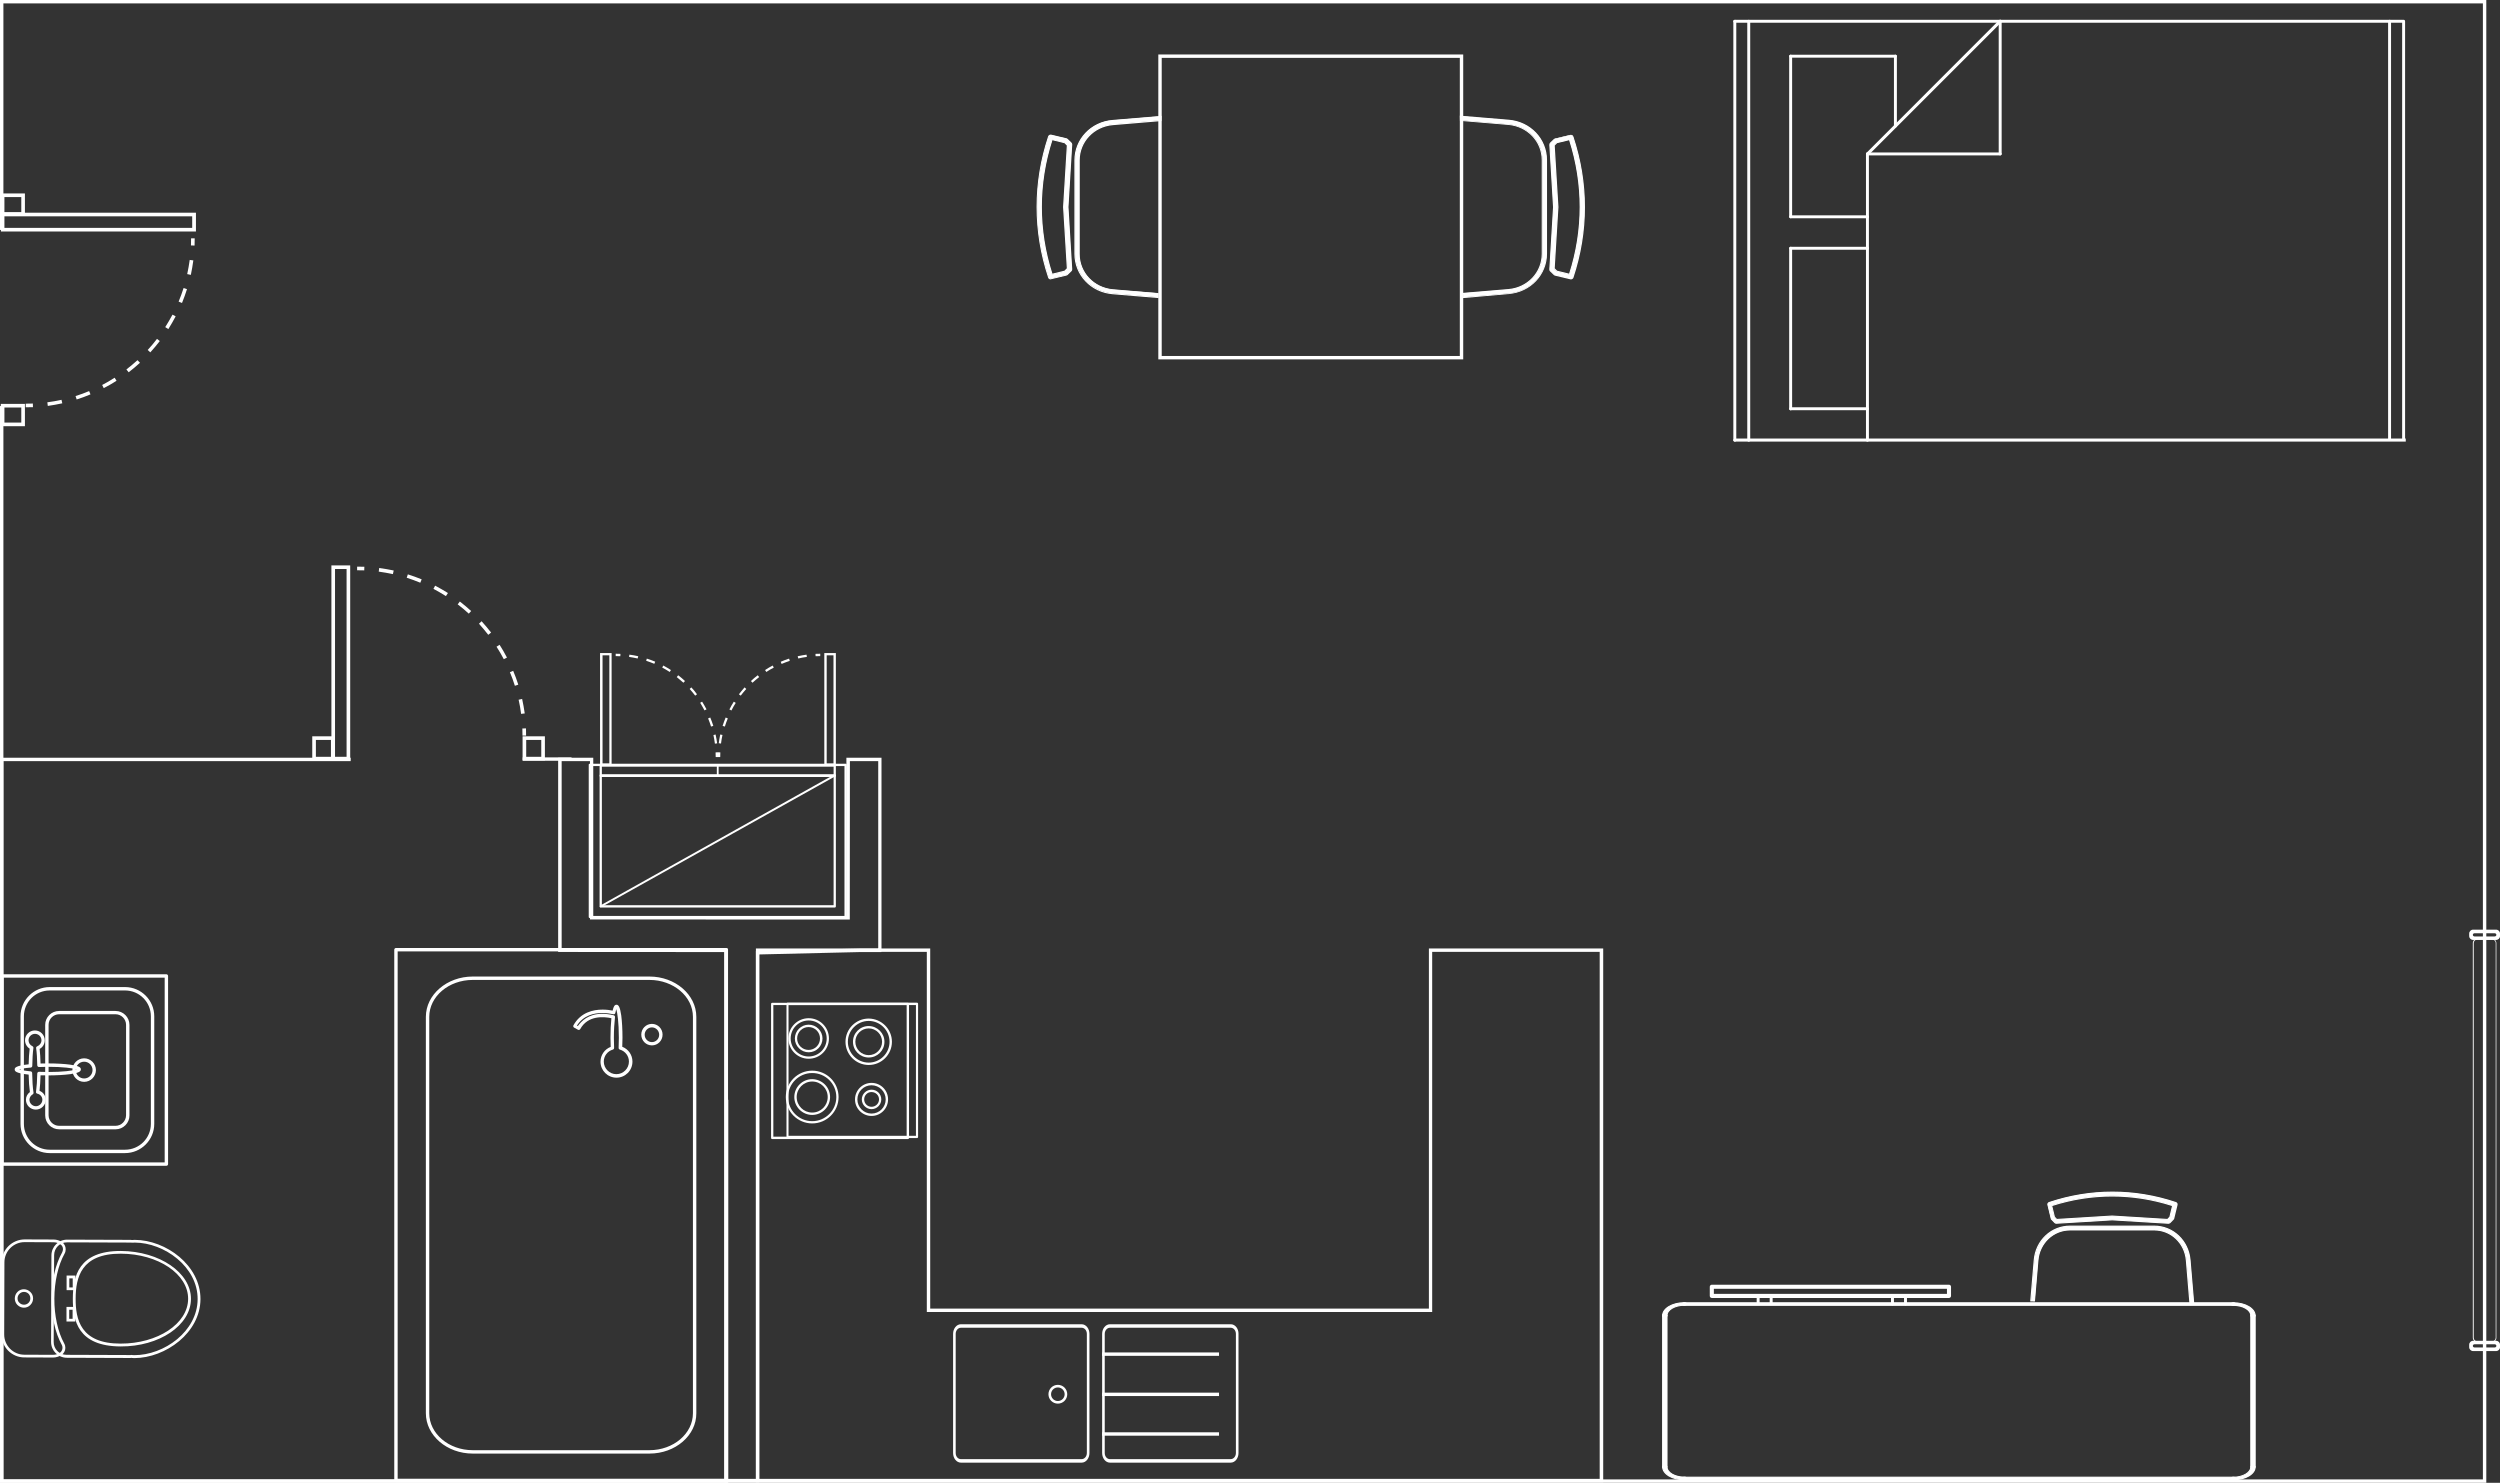 <?xml version="1.0" encoding="UTF-8"?> <svg xmlns="http://www.w3.org/2000/svg" xmlns:xlink="http://www.w3.org/1999/xlink" version="1.1" id="Layer_1" x="0px" y="0px" width="2207.3px" height="1309.2px" viewBox="0 0 2207.3 1309.2" style="enable-background:new 0 0 2207.3 1309.2;" xml:space="preserve"><rect x="0" y="0" width="2207.3" height="1309.2" fill="#333333" stroke="none"/> <style type="text/css"> .st0{fill:#FFFFFF;} .st1{fill:none;} </style> <g> <polygon class="st0" points="2195.2,1309.2 0,1309.2 0,358.5 3,358.5 3,1306.2 2192.2,1306.2 2192.2,3 3,3 3,203 0,203 0,0 2195.2,0 "></polygon> <rect x="461.5" y="668.7" class="st0" width="43.1" height="3"></rect> <polygon class="st0" points="643,1309.2 0,1309.2 0,669 309.6,669 309.6,672 3,672 3,1306.2 640,1306.2 640,971 643,971 "></polygon> <g> <g> <path class="st0" d="M641.3,1308.6H349.6c-0.8,0-1.5-0.7-1.5-1.5V838.5c0-0.8,0.7-1.5,1.5-1.5h291.7c0.8,0,1.5,0.7,1.5,1.5v468.6 C642.8,1307.9,642.1,1308.6,641.3,1308.6z M351.1,1305.6h288.7V840H351.1V1305.6z"></path> <path class="st0" d="M573.4,1283.4h-156c-22.8,0-41.4-16-41.4-35.6v-350c0-19.6,18.6-35.6,41.4-35.6h156 c22.8,0,41.4,16,41.4,35.6v350C614.9,1267.4,596.3,1283.4,573.4,1283.4z M417.4,865.2c-21.2,0-38.4,14.6-38.4,32.6v350 c0,18,17.2,32.6,38.4,32.6h156c21.2,0,38.4-14.6,38.4-32.6v-350c0-18-17.2-32.6-38.4-32.6H417.4z"></path> </g> <path class="st0" d="M575.6,923c-5.2,0-9.4-4.2-9.4-9.5s4.2-9.5,9.4-9.5c5.2,0,9.4,4.2,9.4,9.5S580.8,923,575.6,923z M575.6,907.1 c-3.5,0-6.4,2.9-6.4,6.5s2.9,6.5,6.4,6.5c3.5,0,6.4-2.9,6.4-6.5S579.1,907.1,575.6,907.1z"></path> <path class="st0" d="M544.3,951.5c-7.8,0-14.1-6.3-14.1-14.1c0-5.9,3.6-11,9-13.1c-0.1-2.8-0.2-5.4-0.2-7.9 c0-6.3,0.3-12.4,0.8-17.4c-6.9-1.5-20.8-2.6-27.5,9.6c-0.2,0.3-0.5,0.6-0.9,0.7c-0.4,0.1-0.8,0.1-1.1-0.1l-3.4-1.9 c-0.7-0.4-1-1.3-0.6-2c6.3-11.5,17.5-13.9,25.7-13.9c3.5,0,6.6,0.4,8.9,0.9c0.8-3.7,1.8-5.2,3.4-5.2c1.7,0,3.1,1.6,4.2,9.4 c0.7,5.3,1.1,12.4,1.1,19.8c0,2.5-0.1,5.1-0.2,7.9c5.4,2.1,9,7.2,9,13.1C558.4,945.2,552.1,951.5,544.3,951.5z M531.7,895.1 c3,0,6.4,0.4,10.2,1.3c0.7,0.2,1.2,0.9,1.1,1.6c-0.6,5.1-1,11.6-1,18.3c0,2.8,0.1,5.7,0.2,8.9c0,0.7-0.4,1.3-1.1,1.5 c-4.8,1.4-8,5.7-8,10.6c0,6.1,5,11.1,11.1,11.1c6.1,0,11.1-5,11.1-11.1c0-4.9-3.2-9.2-8-10.6c-0.7-0.2-1.1-0.8-1.1-1.5 c0.1-3.2,0.2-6.1,0.2-8.9c0-13.9-1.3-22.3-2.3-25.3c-0.2,0.7-0.5,1.7-0.8,3.3c-0.1,0.4-0.3,0.8-0.6,1c-0.3,0.2-0.8,0.3-1.2,0.2 c-2.3-0.5-5.8-1.1-9.8-1.1c-7.1,0-16.5,2-22.3,11.1l0.8,0.4C513.2,901.7,519.4,895.1,531.7,895.1z"></path> </g> <g> <g> <g> <g> <path class="st1" d="M119,1095.8c28.1,0.1,56.9,23,56.8,51.1c-0.1,28.1-29.1,50.8-57.2,50.7c-0.9,0-1.7-0.1-2.6-0.1 c-0.4,0-0.7,0.1-1.1,0.1l-56.1-0.2c-6.9,0-12.6-5.7-12.5-12.6l0.3-76.6c0-7,5.7-12.6,12.6-12.5l56.1,0.2c0.4,0,0.7,0.1,1.1,0.1 C117.3,1095.9,118.2,1095.8,119,1095.8z"></path> <path class="st0" d="M177,1147c0.1-29.8-30.5-52.2-58-52.3c-0.6,0-1.1,0-1.7,0.1l-0.9,0l-0.2,0c-0.3,0-0.5-0.1-0.8-0.1 l-56.1-0.2c-7.6,0-13.8,6.1-13.9,13.8l-0.3,76.6c0,7.6,6.1,13.8,13.8,13.9l56.1,0.2c0.3,0,0.5,0,0.8-0.1l0.3,0l0.8,0.1 c0.6,0,1.1,0.1,1.7,0.1C146.1,1199,176.9,1176.8,177,1147z M47.8,1108.2c0-6.3,5.1-11.4,11.4-11.3l56.1,0.2c0.2,0,0.3,0,0.5,0 l0.5,0.1l1.1,0c0.5,0,1-0.1,1.5-0.1c26.3,0.1,55.7,21.5,55.6,49.9c-0.1,28.4-29.6,49.6-56,49.5c-0.5,0-1,0-1.6-0.1l-1-0.1 l-0.6,0.1c-0.2,0-0.3,0-0.5,0l-56.1-0.2c-6.3,0-11.4-5.1-11.3-11.4L47.8,1108.2z"></path> </g> </g> <g> <g> <g> <path class="st1" d="M167.4,1146.9c0.1-22.6-27.1-41-60.7-41.2c-36.3-0.1-41.1,21.7-41.2,40.8c-0.1,19,4.5,40.9,40.9,41.1 C139.9,1187.7,167.3,1169.5,167.4,1146.9z"></path> <path class="st0" d="M168.6,1146.9c0.1-23.2-27.7-42.2-61.9-42.4c-37.4-0.1-42.3,22.4-42.4,42c-0.1,19.6,4.6,42.1,42.1,42.3 C140.6,1189,168.5,1170.2,168.6,1146.9z M66.8,1146.5c0.1-18.5,4.7-39.7,39.9-39.6c32.9,0.1,59.5,18,59.4,39.9 c-0.1,21.9-26.9,39.6-59.7,39.5C71.1,1186.3,66.7,1165,66.8,1146.5z"></path> </g> </g> </g> <g> <g> <path class="st1" d="M54.1,1097.7c2.8,1.9,3.5,5.7,1.8,8.6c-5.6,10-9.1,24.3-9.2,40.2c-0.1,15.9,3.4,30.2,8.9,40.2 c1.6,3,0.9,6.7-1.9,8.6c-2,1.3-4.4,2.1-6.9,2.1l-25.3-0.1c-10.5,0-19.1-8.6-19-19.2l0.2-63.6c0-10.5,8.6-19.1,19.2-19l25.3,0.1 C49.8,1095.6,52.1,1096.4,54.1,1097.7z"></path> <path class="st0" d="M57.7,1190.1c0-1.4-0.3-2.7-1-3.9c-5.6-10.2-8.8-24.6-8.7-39.7c0.1-15,3.3-29.4,9-39.6 c0.7-1.2,1-2.6,1-3.9l0,0c0-2.5-1.2-4.9-3.2-6.3c-2.2-1.5-4.9-2.3-7.6-2.3l-25.3-0.1c-11.2,0-20.4,9-20.4,20.2l-0.2,63.6 c0,11.2,9,20.4,20.2,20.4l25.3,0.1c2.7,0,5.3-0.8,7.6-2.3C56.4,1194.9,57.7,1192.6,57.7,1190.1z M45.5,1146.5 c-0.1,15.4,3.2,30.3,9,40.8c1.3,2.4,0.6,5.5-1.5,7c-1.8,1.2-4,1.9-6.2,1.9l-25.3-0.1c-9.9,0-17.9-8.1-17.8-18l0.2-63.6 c0-9.9,8.1-17.9,18-17.8l25.3,0.1c2.2,0,4.4,0.7,6.2,1.9c1.4,0.9,2.2,2.5,2.2,4.2l0,0c0,1-0.3,1.9-0.7,2.8 C48.9,1116.4,45.6,1130.8,45.5,1146.5z"></path> </g> </g> <g> <g> <path class="st1" d="M26,1151.3c2.7-2.7,2.7-7,0-9.7c-2.7-2.7-7-2.7-9.7,0c-2.7,2.7-2.7,7,0,9.7 C18.9,1153.9,23.3,1153.9,26,1151.3z"></path> <path class="st0" d="M29.2,1146.4c0-2.2-0.8-4.2-2.4-5.7c-1.5-1.5-3.6-2.4-5.7-2.4c-2.2,0-4.2,0.8-5.7,2.4 c-3.1,3.1-3.1,8.4,0,11.5c1.5,1.5,3.6,2.4,5.7,2.4s4.2-0.8,5.7-2.4C28.4,1150.6,29.2,1148.6,29.2,1146.4z M15.5,1146.3 c0-1.5,0.6-2.9,1.7-4c2.2-2.2,5.8-2.2,8,0c2.1,2.2,2.1,5.9,0,8c-2.2,2.2-5.8,2.2-8,0C16,1149.3,15.5,1147.9,15.5,1146.3z"></path> </g> </g> <g> <g> <polygon class="st1" points="61.6,1127.5 63,1127.5 65.4,1127.5 65.4,1137.9 62.9,1137.9 61.5,1137.9 59.9,1137.9 60,1127.5 "></polygon> <path class="st0" d="M66.6,1139.1l0-12.9l-7.8,0l0,12.9L66.6,1139.1z M64.2,1128.7l0,8l-3,0l0-8L64.2,1128.7z"></path> </g> <g> <polygon class="st1" points="59.9,1155.1 61.4,1155.1 62.9,1155.1 65.3,1155.1 65.3,1165.6 62.8,1165.6 61.4,1165.6 59.8,1165.5 "></polygon> <path class="st0" d="M66.5,1166.8l0-12.9l-7.8,0l0,12.9L66.5,1166.8z M64.1,1156.4l0,8l-3,0l0-8L64.1,1156.4z"></path> </g> </g> </g> </g> <g> <g> <path class="st0" d="M146.9,1029.3H1.7c-0.8,0-1.5-0.7-1.5-1.5V861.7c0-0.8,0.7-1.5,1.5-1.5h145.2c0.8,0,1.5,0.7,1.5,1.5v166.1 C148.4,1028.7,147.7,1029.3,146.9,1029.3z M3.2,1026.3h142.2V863.2H3.2V1026.3z"></path> <path class="st0" d="M110.4,1018.1H43.9c-14.2,0-25.8-11.6-25.8-25.8v-95c0-14.2,11.6-25.8,25.8-25.8h66.5 c14.2,0,25.8,11.6,25.8,25.8v95C136.2,1006.5,124.6,1018.1,110.4,1018.1z M43.9,874.5c-12.6,0-22.8,10.2-22.8,22.8v95 c0,12.6,10.2,22.8,22.8,22.8h66.5c12.6,0,22.8-10.2,22.8-22.8v-95c0-12.6-10.2-22.8-22.8-22.8H43.9z"></path> <path class="st0" d="M102.1,997.1H52.2c-6.8,0-12.3-5.5-12.3-12.3v-79.9c0-6.8,5.5-12.3,12.3-12.3h49.8c6.8,0,12.3,5.5,12.3,12.3 v79.9C114.4,991.5,108.8,997.1,102.1,997.1z M52.2,895.5c-5.1,0-9.3,4.2-9.3,9.3v79.9c0,5.1,4.2,9.3,9.3,9.3h49.8 c5.1,0,9.3-4.2,9.3-9.3v-79.9c0-5.1-4.2-9.3-9.3-9.3H52.2z"></path> </g> <path class="st0" d="M74.3,955.2c-5.7,0-10.4-4.7-10.4-10.4c0-5.7,4.7-10.4,10.4-10.4c5.7,0,10.4,4.7,10.4,10.4 C84.7,950.5,80,955.2,74.3,955.2z M74.3,937.4c-4.1,0-7.4,3.3-7.4,7.4c0,4.1,3.3,7.4,7.4,7.4c4.1,0,7.4-3.3,7.4-7.4 C81.7,940.7,78.4,937.4,74.3,937.4z"></path> <path class="st0" d="M31.6,979.7c-4.8,0-8.7-3.9-8.7-8.7c0-2.7,1.3-5.2,3.5-6.8c-0.6-4.2-1-9.6-1.1-15.4 C13,947.5,13,945.4,13,944.2c0-1.1,0-3.2,12.3-4.5c0.1-5.2,0.4-9.9,0.9-13.8c-2.5-1.6-4.1-4.4-4.1-7.4c0-4.8,3.9-8.7,8.7-8.7 c4.8,0,8.7,3.9,8.7,8.7c0,3.2-1.7,6.1-4.5,7.6c0.4,3.7,0.7,8.1,0.8,12.9c2.3-0.1,4.4-0.1,6.4-0.1c7.5,0,14.5,0.4,19.8,1.1 c7.8,1.1,9.4,2.4,9.4,4.2c0,1.7-1.6,3.1-9.4,4.2c-5.3,0.7-12.3,1.1-19.8,1.1c-2,0-4.1,0-6.4-0.1c-0.1,5.2-0.5,9.9-0.9,13.7 c3.3,1.3,5.5,4.4,5.5,8C40.3,975.8,36.4,979.7,31.6,979.7z M17,944.2c1.5,0.5,4.6,1.2,10,1.7c0.8,0.1,1.4,0.7,1.4,1.5 c0.1,6.7,0.5,12.9,1.2,17.3c0.1,0.6-0.2,1.2-0.7,1.5c-1.8,1.1-2.9,2.9-2.9,4.8c0,3.1,2.6,5.7,5.7,5.7s5.7-2.6,5.7-5.7 c0-2.6-1.8-4.8-4.5-5.4c-0.8-0.2-1.3-0.9-1.1-1.7c0.6-4.2,1-9.9,1.1-16.1c0-0.4,0.2-0.8,0.5-1.1c0.3-0.3,0.7-0.4,1.1-0.4 c2.8,0.1,5.4,0.2,7.8,0.2c13.1,0,22.2-1.2,25.3-2.3c-3.1-1.1-12.2-2.3-25.3-2.3c-2.4,0-4.9,0.1-7.8,0.2c-0.4,0-0.8-0.1-1.1-0.4 c-0.3-0.3-0.5-0.7-0.5-1.1c-0.1-5.8-0.4-11-1-15.2c-0.1-0.7,0.3-1.3,1-1.6c2.2-0.9,3.7-2.9,3.7-5.3c0-3.2-2.6-5.7-5.7-5.7 c-3.1,0-5.7,2.6-5.7,5.7c0,2.2,1.3,4.2,3.4,5.2c0.6,0.3,1,0.9,0.9,1.6c-0.6,4.3-0.9,9.7-1,15.8c0,0.8-0.6,1.4-1.4,1.5 C21.5,943,18.5,943.7,17,944.2z"></path> </g> <g> <g> <rect x="277.3" y="651.7" class="st1" width="16.5" height="18.1"></rect> <path class="st0" d="M295.4,671.4h-19.7v-21.3h19.7V671.4z M278.9,668.2h13.3v-14.9h-13.3V668.2z"></path> </g> <g> <rect x="463" y="651.7" class="st1" width="16.5" height="18.1"></rect> <path class="st0" d="M481.1,671.4h-19.7v-21.3h19.7V671.4z M464.6,668.2h13.3v-14.9h-13.3V668.2z"></path> </g> <g> <rect x="294.2" y="500.8" class="st1" width="13.4" height="169"></rect> <path class="st0" d="M309.2,671.4h-16.6V499.2h16.6V671.4z M295.8,668.2H306V502.4h-10.2V668.2z"></path> </g> <g> <path class="st0" d="M321.6,503.6c-2.1-0.1-4.2-0.1-6.3-0.1v-3.2c2.2,0,4.3,0,6.4,0.1L321.6,503.6z"></path> <path class="st0" d="M460.1,630.3c-0.5-4.2-1.3-8.4-2.2-12.5l3.1-0.7c0.9,4.2,1.7,8.5,2.3,12.8L460.1,630.3z M454.6,605.5 c-1.3-4-2.7-8.1-4.4-12l2.9-1.2c1.7,4,3.2,8.1,4.5,12.2L454.6,605.5z M444.8,582c-2-3.8-4.1-7.5-6.4-11l2.7-1.7 c2.3,3.6,4.5,7.4,6.5,11.3L444.8,582z M431.1,560.5c-2.6-3.3-5.3-6.6-8.2-9.8l2.3-2.2c2.9,3.2,5.7,6.5,8.4,10L431.1,560.5z M413.9,541.8c-3.1-2.9-6.4-5.6-9.8-8.2l1.9-2.5c3.4,2.6,6.8,5.5,10,8.4L413.9,541.8z M393.7,526.3c-3.6-2.3-7.3-4.4-11-6.4 l1.5-2.8c3.8,2,7.6,4.2,11.3,6.5L393.7,526.3z M371.1,514.5c-3.9-1.6-7.9-3.1-12-4.4l1-3c4.1,1.3,8.2,2.8,12.2,4.4L371.1,514.5z M346.9,506.9c-4.1-0.9-8.3-1.6-12.5-2.2l0.4-3.2c4.3,0.6,8.6,1.3,12.8,2.2L346.9,506.9z"></path> <path class="st0" d="M464.5,649.5h-3.2c0-2.1,0-4.2-0.1-6.3l3.2-0.1C464.5,645.2,464.5,647.3,464.5,649.5z"></path> </g> </g> <g> <g> <rect x="2.3" y="172.4" class="st1" width="18.1" height="16.5"></rect> <path class="st0" d="M0.7,190.5v-19.7h21.3v19.7H0.7z M3.9,174v13.3h14.9V174H3.9z"></path> </g> <g> <rect x="2.3" y="358.2" class="st1" width="18.1" height="16.5"></rect> <path class="st0" d="M0.7,376.3v-19.7h21.3v19.7H0.7z M3.9,359.8v13.3h14.9v-13.3H3.9z"></path> </g> <g> <rect x="2.4" y="189.4" class="st1" width="169" height="13.4"></rect> <path class="st0" d="M0.8,204.4v-16.6H173v16.6H0.8z M3.9,191v10.2h165.8V191H3.9z"></path> </g> <g> <path class="st0" d="M168.6,216.7c0.1-2.1,0.1-4.2,0.1-6.3h3.2c0,2.2,0,4.3-0.1,6.4L168.6,216.7z"></path> <path class="st0" d="M41.8,355.2c4.2-0.5,8.4-1.3,12.5-2.2l0.7,3.1c-4.2,0.9-8.5,1.7-12.8,2.3L41.8,355.2z M66.7,349.7 c4-1.3,8.1-2.7,12-4.4l1.2,2.9c-4,1.7-8.1,3.2-12.2,4.5L66.7,349.7z M90.2,339.9c3.8-2,7.5-4.1,11-6.4l1.7,2.7 c-3.6,2.3-7.4,4.5-11.3,6.5L90.2,339.9z M111.6,326.2c3.3-2.6,6.6-5.3,9.8-8.2l2.2,2.3c-3.2,2.9-6.5,5.7-10,8.4L111.6,326.2z M130.4,309c2.9-3.1,5.6-6.4,8.2-9.8l2.5,1.9c-2.6,3.4-5.5,6.8-8.4,10L130.4,309z M145.9,288.8c2.3-3.6,4.4-7.3,6.4-11l2.8,1.5 c-2,3.8-4.2,7.6-6.5,11.3L145.9,288.8z M157.7,266.3c1.6-3.9,3.1-7.9,4.4-12l3,1c-1.3,4.1-2.8,8.2-4.4,12.2L157.7,266.3z M165.3,242c0.9-4.1,1.6-8.3,2.2-12.5l3.2,0.4c-0.6,4.3-1.3,8.6-2.2,12.8L165.3,242z"></path> <path class="st0" d="M22.7,359.6v-3.2c2.1,0,4.2,0,6.3-0.1l0.1,3.2C27,359.6,24.8,359.6,22.7,359.6z"></path> </g> </g> <g> <g> <rect x="520.8" y="675.3" class="st1" width="225.9" height="134.3"></rect> <path class="st0" d="M520.8,674.3h225.9c0.6,0,1,0.5,1,1v134.3c0,0.6-0.5,1-1,1H520.8c-0.6,0-1-0.5-1-1V675.3 C519.7,674.7,520.2,674.3,520.8,674.3z M745.6,676.4H521.8v132.3h223.8V676.4z"></path> </g> <g> <rect x="530.4" y="684.7" class="st1" width="206.6" height="115.6"></rect> <path class="st0" d="M530.4,683.7H737c0.6,0,1,0.5,1,1v115.6c0,0.6-0.5,1-1,1H530.4c-0.6,0-1-0.5-1-1V684.7 C529.4,684.1,529.8,683.7,530.4,683.7z M736,685.7H531.4v113.5H736V685.7z"></path> </g> <g> <rect x="530.4" y="675.9" class="st1" width="206.6" height="9.1"></rect> <path class="st0" d="M530.4,674.9H737c0.6,0,1,0.5,1,1v9.1c0,0.6-0.5,1-1,1H530.4c-0.6,0-1-0.5-1-1v-9.1 C529.4,675.3,529.8,674.9,530.4,674.9z M736,676.9H531.4v7H736V676.9z"></path> </g> <g> <line class="st0" x1="737" y1="684.7" x2="530.4" y2="800.3"></line> <path class="st0" d="M737,683.9c0.3,0,0.6,0.2,0.8,0.5c0.2,0.4-0.1,0.9-0.5,1.1L530.7,801c-0.4,0.2-0.9-0.1-1.1-0.5 c-0.2-0.4,0.1-0.9,0.5-1.1l206.6-115.6C736.8,683.9,736.9,683.9,737,683.9z"></path> </g> <g> <line class="st0" x1="633.7" y1="684.2" x2="633.7" y2="676.7"></line> <path class="st0" d="M633.7,675.8c0.5,0,0.8,0.4,0.8,0.8v7.6c0,0.5-0.4,0.8-0.8,0.8c-0.5,0-0.8-0.4-0.8-0.8v-7.6 C632.9,676.2,633.2,675.8,633.7,675.8z"></path> </g> <g> <g> <rect x="530.9" y="577.6" class="st1" width="8.1" height="97.5"></rect> <path class="st0" d="M529.9,576.6H540v99.6h-10.2V576.6z M538,578.6h-6v95.5h6V578.6z"></path> </g> <g> <path class="st0" d="M543.6,577.2c1.4,0,2.8,0,4.2,0.1l-0.1,2.1c-1.4-0.1-2.7-0.1-4.1-0.1V577.2z"></path> <path class="st0" d="M555.7,578c2.6,0.3,5.2,0.8,7.8,1.4l-0.5,2c-2.5-0.6-5.1-1-7.6-1.4L555.7,578z M571.1,581.5 c2.5,0.8,5,1.7,7.4,2.7l-0.8,1.9c-2.4-1-4.8-1.9-7.2-2.7L571.1,581.5z M585.6,587.6c2.3,1.2,4.6,2.6,6.8,4l-1.1,1.7 c-2.1-1.4-4.4-2.7-6.6-3.9L585.6,587.6z M598.8,596.2c2.1,1.6,4.1,3.3,6,5.1l-1.4,1.5c-1.9-1.7-3.9-3.4-5.9-5L598.8,596.2z M610.4,606.9c1.8,1.9,3.5,4,5,6.1l-1.6,1.2c-1.5-2-3.2-4-4.9-5.9L610.4,606.9z M619.9,619.5c1.4,2.2,2.7,4.5,3.9,6.8l-1.8,0.9 c-1.2-2.3-2.5-4.5-3.8-6.7L619.9,619.5z M627.1,633.5c1,2.4,1.9,4.9,2.7,7.4l-2,0.6c-0.8-2.4-1.6-4.9-2.6-7.2L627.1,633.5z M631.8,648.5c0.6,2.6,1,5.2,1.4,7.8l-2,0.3c-0.3-2.5-0.8-5.1-1.3-7.6L631.8,648.5z"></path> <path class="st0" d="M633.9,664.2c0.1,1.4,0.1,2.8,0.1,4.2h-2.1c0-1.4,0-2.7-0.1-4.1L633.9,664.2z"></path> </g> </g> <g> <g> <rect x="728.8" y="577.6" class="st1" width="8.1" height="97.5"></rect> <path class="st0" d="M727.8,576.6h10.2v99.6h-10.2V576.6z M735.9,578.6h-6v95.5h6V578.6z"></path> </g> <g> <path class="st0" d="M724.2,577.2v2.1c-1.4,0-2.7,0-4.1,0.1l-0.1-2.1C721.4,577.3,722.8,577.2,724.2,577.2z"></path> <path class="st0" d="M712.1,578l0.3,2c-2.5,0.3-5.1,0.8-7.6,1.4l-0.5-2C706.9,578.8,709.5,578.4,712.1,578z M696.7,581.5l0.6,2 c-2.4,0.8-4.9,1.7-7.2,2.7l-0.8-1.9C691.7,583.2,694.2,582.3,696.7,581.5z M682.2,587.6l1,1.8c-2.3,1.2-4.5,2.5-6.6,3.9 l-1.1-1.7C677.6,590.2,679.9,588.8,682.2,587.6z M669,596.2l1.3,1.6c-2,1.6-4,3.2-5.9,5l-1.4-1.5 C664.9,599.5,666.9,597.8,669,596.2z M657.4,606.9l1.5,1.4c-1.7,1.9-3.4,3.9-4.9,5.9l-1.6-1.2 C654,610.9,655.7,608.9,657.4,606.9z M647.9,619.5l1.7,1.1c-1.4,2.2-2.7,4.4-3.8,6.7l-1.8-0.9 C645.2,624,646.5,621.7,647.9,619.5z M640.7,633.5l1.9,0.8c-1,2.4-1.9,4.8-2.6,7.2l-2-0.6C638.8,638.4,639.7,635.9,640.7,633.5z M635.9,648.5l2,0.4c-0.6,2.5-1,5.1-1.3,7.6l-2-0.3C634.9,653.7,635.4,651.1,635.9,648.5z"></path> <path class="st0" d="M633.9,664.2l2.1,0.1c-0.1,1.4-0.1,2.7-0.1,4.1h-2.1C633.8,667,633.8,665.6,633.9,664.2z"></path> </g> </g> </g> <g> <g id="LINE_00000153676730005006704670000002749463220156707204_"> <g> <path class="st0" d="M2123,18.8c0,0.7-0.7,1.3-1.6,1.3h-589.5c-0.9,0-1.6-0.6-1.6-1.3c0-0.7,0.7-1.3,1.6-1.3h589.5 C2122.3,17.4,2123,18,2123,18.8z"></path> </g> </g> <g id="LINE_00000055708465738672937380000011190632549904225665_"> <g> <path class="st0" d="M1533,18.8v369.9c0,0.7-0.6,1.3-1.3,1.3s-1.3-0.6-1.3-1.3V18.8c0-0.7,0.6-1.3,1.3-1.3S1533,18,1533,18.8z"></path> </g> </g> <path class="st0" d="M1532.1,387.3c-1,0-1.8,0.6-1.8,1.3c0,0.7,0.8,1.3,1.8,1.3h592v-2.7H1532.1z"></path> <g id="LINE_00000106865964037095278200000016375822420216627368_"> <g> <path class="st0" d="M2123.5,18.8v368.6c0,0.7-0.6,1.3-1.3,1.3c-0.7,0-1.3-0.6-1.3-1.3V18.8c0-0.7,0.6-1.3,1.3-1.3 C2122.8,17.4,2123.5,18,2123.5,18.8z"></path> </g> </g> <g id="LINE_00000168095883519511008320000017478022301434493862_"> <g> <path class="st0" d="M1650.1,219.2c0,0.7-0.6,1.3-1.3,1.3H1581c-0.7,0-1.3-0.6-1.3-1.3c0-0.7,0.6-1.3,1.3-1.3h67.8 C1649.5,217.8,1650.1,218.4,1650.1,219.2z"></path> </g> </g> <g id="LINE_00000097475032961106249380000014343099372888109210_"> <g> <path class="st0" d="M1582.3,219.2v141.8c0,0.7-0.6,1.3-1.3,1.3c-0.7,0-1.3-0.6-1.3-1.3V219.2c0-0.7,0.6-1.3,1.3-1.3 C1581.7,217.8,1582.3,218.4,1582.3,219.2z"></path> </g> </g> <g id="LINE_00000159459504193288934900000012814758871148637065_"> <g> <path class="st0" d="M1650.1,360.9c0,0.7-0.6,1.3-1.3,1.3H1581c-0.7,0-1.3-0.6-1.3-1.3s0.6-1.3,1.3-1.3h67.8 C1649.5,359.6,1650.1,360.2,1650.1,360.9z"></path> </g> </g> <g id="LINE_00000083799265149755319470000009941013848444811698_"> <g> <path class="st0" d="M1650.1,191.4c0,0.7-0.6,1.3-1.3,1.3H1581c-0.7,0-1.3-0.6-1.3-1.3c0-0.7,0.6-1.3,1.3-1.3h67.8 C1649.5,190.1,1650.1,190.7,1650.1,191.4z"></path> </g> </g> <g id="LINE_00000096755784508624619740000017043138342969839295_"> <g> <path class="st0" d="M1582.3,49.6v141.8c0,0.7-0.6,1.3-1.3,1.3c-0.7,0-1.3-0.6-1.3-1.3V49.6c0-0.7,0.6-1.3,1.3-1.3 C1581.7,48.3,1582.3,48.9,1582.3,49.6z"></path> </g> </g> <g id="LINE_00000034058413534765663320000005693679080739237038_"> <g> <path class="st0" d="M1674.8,49.6c0,0.7-0.6,1.3-1.3,1.3H1581c-0.7,0-1.3-0.6-1.3-1.3s0.6-1.3,1.3-1.3h92.5 C1674.2,48.3,1674.8,48.9,1674.8,49.6z"></path> </g> </g> <g id="LINE_00000139286170507523176740000016512259328052126888_"> <g> <path class="st0" d="M1674.8,49.6v61.7c0,0.7-0.6,1.3-1.3,1.3c-0.7,0-1.3-0.6-1.3-1.3V49.6c0-0.7,0.6-1.3,1.3-1.3 C1674.2,48.3,1674.8,48.9,1674.8,49.6z"></path> </g> </g> <g id="LINE_00000121249076944506216960000009638399984765598383_"> <g> <path class="st0" d="M1767.3,135.9c0,0.7-0.6,1.3-1.3,1.3h-117.1c-0.7,0-1.3-0.6-1.3-1.3s0.6-1.3,1.3-1.3h117.1 C1766.7,134.6,1767.3,135.2,1767.3,135.9z"></path> </g> </g> <g id="LINE_00000007402713068612409070000014385491686106148230_"> <g> <path class="st0" d="M1767.3,18.8v117.1c0,0.7-0.6,1.3-1.3,1.3c-0.7,0-1.3-0.6-1.3-1.3V18.8c0-0.7,0.6-1.3,1.3-1.3 C1766.7,17.4,1767.3,18,1767.3,18.8z"></path> </g> </g> <g id="LINE_00000015323245695208257280000017646599366708474512_"> <g> <path class="st0" d="M1767.3,18.8c0,0.3-0.1,0.7-0.4,1l-117.1,117.1c-0.5,0.5-1.4,0.5-1.9,0c-0.5-0.5-0.5-1.4,0-1.9L1765,17.8 c0.5-0.5,1.4-0.5,1.9,0C1767.1,18.1,1767.3,18.4,1767.3,18.8z"></path> </g> </g> <g id="LINE_00000163776789417437996980000016862472055289483146_"> <g> <path class="st0" d="M1545.3,18.8v369.9c0,0.7-0.6,1.3-1.3,1.3s-1.3-0.6-1.3-1.3V18.8c0-0.7,0.6-1.3,1.3-1.3 S1545.3,18,1545.3,18.8z"></path> </g> </g> <g id="LINE_00000103261665760059297340000006087450958243167642_"> <g> <path class="st0" d="M2111.1,18.8v368.6c0,0.7-0.6,1.3-1.3,1.3c-0.7,0-1.3-0.6-1.3-1.3V18.8c0-0.7,0.6-1.3,1.3-1.3 C2110.5,17.4,2111.1,18,2111.1,18.8z"></path> </g> </g> <g id="LINE_00000141449590058741825950000009711855552573664398_"> <g> <path class="st0" d="M1650.1,135.9v252.8c0,0.7-0.6,1.3-1.3,1.3c-0.7,0-1.3-0.6-1.3-1.3V135.9c0-0.7,0.6-1.3,1.3-1.3 C1649.5,134.6,1650.1,135.2,1650.1,135.9z"></path> </g> </g> </g> <g> <g> <g id="LINE_00000129204434222747748660000013566254369554919848_"> <g> <g> <path class="st0" d="M1989.2,1160.5c1.1,0,1.9,0.5,1.9,1.1v133.5c0,0.6-0.9,1.1-1.9,1.1c-1.1,0-1.9-0.5-1.9-1.1v-133.5 C1987.3,1161,1988.1,1160.5,1989.2,1160.5z"></path> <path class="st0" d="M1989.2,1296.7c-1.4,0-2.4-0.7-2.4-1.6v-133.5c0-0.9,1.1-1.6,2.4-1.6s2.4,0.7,2.4,1.6v133.5 C1991.6,1296,1990.5,1296.7,1989.2,1296.7z M1989.2,1161c-0.9,0-1.4,0.4-1.4,0.6v133.5c0,0.3,0.6,0.6,1.4,0.6s1.4-0.4,1.4-0.6 v-133.5C1990.6,1161.4,1990,1161,1989.2,1161z"></path> </g> </g> </g> <g id="ARC_00000131326106088730094610000001331169488193666449_"> <g> <g> <path class="st0" d="M1989.2,1294c1.1,0,1.9,0.5,1.9,1.1c0,6.3-8.6,11.4-19.2,11.4c-1.1,0-1.9-0.5-1.9-1.1s0.9-1.1,1.9-1.1 c8.5,0,15.4-4.1,15.4-9.1C1987.3,1294.5,1988.1,1294,1989.2,1294z"></path> <path class="st0" d="M1971.9,1307c-1.4,0-2.4-0.7-2.4-1.6c0-0.9,1.1-1.6,2.4-1.6c8.2,0,14.9-3.9,14.9-8.6 c0-0.9,1.1-1.6,2.4-1.6s2.4,0.7,2.4,1.6C1991.6,1301.7,1982.8,1307,1971.9,1307z M1989.2,1294.5c-0.9,0-1.4,0.4-1.4,0.6 c0,5.3-7.1,9.6-15.9,9.6c-0.9,0-1.4,0.4-1.4,0.6s0.6,0.6,1.4,0.6c10.3,0,18.7-4.9,18.7-10.9 C1990.6,1294.8,1990,1294.5,1989.2,1294.5z"></path> </g> </g> </g> <g id="LINE_00000080172733339652718900000006406902357873498276_"> <g> <g> <path class="st0" d="M1487.2,1304.2h484.7c1.1,0,1.9,0.5,1.9,1.1s-0.9,1.1-1.9,1.1h-484.7c-1.1,0-1.9-0.5-1.9-1.1 S1486.1,1304.2,1487.2,1304.2z"></path> <path class="st0" d="M1971.9,1307h-484.7c-1.4,0-2.4-0.7-2.4-1.6c0-0.9,1.1-1.6,2.4-1.6h484.7c1.4,0,2.4,0.7,2.4,1.6 C1974.3,1306.3,1973.2,1307,1971.9,1307z M1487.2,1304.7c-0.9,0-1.4,0.4-1.4,0.6s0.6,0.6,1.4,0.6h484.7c0.9,0,1.4-0.4,1.4-0.6 s-0.6-0.6-1.4-0.6H1487.2z"></path> </g> </g> </g> <g id="ARC_00000009587320425684021080000001149686301999437489_"> <g> <g> <path class="st0" d="M1469.9,1294c1.1,0,1.9,0.5,1.9,1.1c0,5,6.9,9.1,15.4,9.1c1.1,0,1.9,0.5,1.9,1.1s-0.9,1.1-1.9,1.1 c-10.6,0-19.2-5.1-19.2-11.4C1467.9,1294.5,1468.8,1294,1469.9,1294z"></path> <path class="st0" d="M1487.2,1307c-10.9,0-19.7-5.3-19.7-11.9c0-0.9,1.1-1.6,2.4-1.6c1.4,0,2.4,0.7,2.4,1.6 c0,4.8,6.7,8.6,14.9,8.6c1.4,0,2.4,0.7,2.4,1.6C1489.6,1306.3,1488.5,1307,1487.2,1307z M1469.9,1294.5 c-0.9,0-1.4,0.4-1.4,0.6c0,6,8.4,10.9,18.7,10.9c0.9,0,1.4-0.4,1.4-0.6s-0.6-0.6-1.4-0.6c-8.8,0-15.9-4.3-15.9-9.6 C1471.3,1294.8,1470.7,1294.5,1469.9,1294.5z"></path> </g> </g> </g> <g id="LINE_00000082351289172588158140000009327245397139145908_"> <g> <g> <path class="st0" d="M1469.9,1160.5c1.1,0,1.9,0.5,1.9,1.1v133.5c0,0.6-0.9,1.1-1.9,1.1s-1.9-0.5-1.9-1.1v-133.5 C1467.9,1161,1468.8,1160.5,1469.9,1160.5z"></path> <path class="st0" d="M1469.9,1296.7c-1.4,0-2.4-0.7-2.4-1.6v-133.5c0-0.9,1.1-1.6,2.4-1.6c1.4,0,2.4,0.7,2.4,1.6v133.5 C1472.3,1296,1471.2,1296.7,1469.9,1296.7z M1469.9,1161c-0.9,0-1.4,0.4-1.4,0.6v133.5c0,0.3,0.6,0.6,1.4,0.6s1.4-0.4,1.4-0.6 v-133.5C1471.3,1161.4,1470.7,1161,1469.9,1161z"></path> </g> </g> </g> <g id="LINE_00000121999248701037562690000015160843663511145644_"> <g> <g> <path class="st0" d="M1469.9,1160.5c0.5,0,1,0.1,1.4,0.3c0.3,0.2,0.5,0.5,0.5,0.8c0,0.3-0.2,0.6-0.5,0.8c-0.8,0.4-2,0.4-2.8,0 c-0.3-0.2-0.5-0.5-0.5-0.8c0-0.3,0.2-0.6,0.5-0.8C1468.9,1160.6,1469.3,1160.5,1469.9,1160.5z"></path> <path class="st0" d="M1469.8,1163.2c-0.6,0-1.1-0.1-1.6-0.4c-0.5-0.4-0.8-0.8-0.8-1.3c0-0.4,0.2-0.9,0.7-1.2 c0.5-0.3,1-0.4,1.7-0.4s1.2,0.1,1.6,0.4c0.5,0.4,0.8,0.8,0.8,1.2c0,0.4-0.2,0.9-0.7,1.2 C1471,1163.1,1470.4,1163.2,1469.8,1163.2z M1469.9,1161c-0.5,0-0.8,0.1-1.1,0.3c-0.2,0.1-0.3,0.3-0.3,0.4 c0,0,0.1,0.2,0.3,0.4c0.6,0.3,1.6,0.3,2.2,0c0.2-0.1,0.3-0.3,0.3-0.4c0-0.1-0.1-0.3-0.3-0.4 C1470.7,1161.1,1470.3,1161,1469.9,1161z"></path> </g> </g> </g> <g id="ARC_00000042720424725232132650000000190617605639297200_"> <g> <g> <path class="st0" d="M1487.2,1150.2c1.1,0,1.9,0.5,1.9,1.1c0,0.6-0.9,1.1-1.9,1.1c-8.5,0-15.4,4.1-15.4,9.1 c0,0.6-0.9,1.1-1.9,1.1s-1.9-0.5-1.9-1.1C1467.9,1155.3,1476.6,1150.2,1487.2,1150.2z"></path> <path class="st0" d="M1469.9,1163.2c-1.4,0-2.4-0.7-2.4-1.6c0-6.6,8.8-11.9,19.7-11.9c1.4,0,2.4,0.7,2.4,1.6s-1.1,1.6-2.4,1.6 c-8.2,0-14.9,3.9-14.9,8.6C1472.3,1162.5,1471.2,1163.2,1469.9,1163.2z M1487.2,1150.7c-10.3,0-18.7,4.9-18.7,10.9 c0,0.3,0.6,0.6,1.4,0.6s1.4-0.4,1.4-0.6c0-5.3,7.1-9.6,15.9-9.6c0.9,0,1.4-0.4,1.4-0.6S1488,1150.7,1487.2,1150.7z"></path> </g> </g> </g> <g id="LINE_00000121263176240727091910000013630946205135265423_"> <g> <g> <path class="st0" d="M1487.2,1150.2h484.7c1.1,0,1.9,0.5,1.9,1.1c0,0.6-0.9,1.1-1.9,1.1h-484.7c-1.1,0-1.9-0.5-1.9-1.1 C1485.2,1150.7,1486.1,1150.2,1487.2,1150.2z"></path> <path class="st0" d="M1971.9,1153h-484.7c-1.4,0-2.4-0.7-2.4-1.6s1.1-1.6,2.4-1.6h484.7c1.4,0,2.4,0.7,2.4,1.6 S1973.2,1153,1971.9,1153z M1487.2,1150.7c-0.9,0-1.4,0.4-1.4,0.6s0.6,0.6,1.4,0.6h484.7c0.9,0,1.4-0.4,1.4-0.6 s-0.6-0.6-1.4-0.6H1487.2z"></path> </g> </g> </g> <g id="ARC_00000085235008578138864810000010224055301091882157_"> <g> <g> <path class="st0" d="M1971.9,1150.2c10.6,0,19.2,5.1,19.2,11.4c0,0.6-0.9,1.1-1.9,1.1c-1.1,0-1.9-0.5-1.9-1.1 c0-5-6.9-9.1-15.4-9.1c-1.1,0-1.9-0.5-1.9-1.1C1970,1150.7,1970.8,1150.2,1971.9,1150.2z"></path> <path class="st0" d="M1989.2,1163.2c-1.4,0-2.4-0.7-2.4-1.6c0-4.8-6.7-8.6-14.9-8.6c-1.4,0-2.4-0.7-2.4-1.6s1.1-1.6,2.4-1.6 c10.9,0,19.7,5.3,19.7,11.9C1991.6,1162.5,1990.5,1163.2,1989.2,1163.2z M1971.9,1150.7c-0.9,0-1.4,0.4-1.4,0.6 s0.6,0.6,1.4,0.6c8.8,0,15.9,4.3,15.9,9.6c0,0.3,0.6,0.6,1.4,0.6s1.4-0.4,1.4-0.6C1990.6,1155.6,1982.2,1150.7,1971.9,1150.7z "></path> </g> </g> </g> </g> <g id="LWPOLYLINE_00000029019373682694093320000015295310591394305203_"> <g> <g> <path class="st0" d="M1799.4,1112.8c1.3-15.3,13.5-26.8,28.4-26.8h74.3c14.9,0,27.1,11.5,28.4,26.8l3.2,38.1l3.2,0.1l-3.2-38.4 c-1.4-17-15-29.9-31.6-29.9h-74.3c-16.6,0-30.1,12.8-31.6,29.9l-3,36.1l3.2,0.1L1799.4,1112.8z"></path> <path class="st0" d="M1937.4,1151.4l-4.3-0.1l-3.2-38.5c-1.3-15-13.2-26.4-27.9-26.4h-74.3c-14.6,0-26.6,11.3-27.9,26.4 l-3.1,36.3l-4.2-0.1l3.1-36.6c1.5-17.3,15.2-30.3,32.1-30.3h74.3c16.8,0,30.6,13,32.1,30.3L1937.4,1151.4z M1934.1,1150.4 l2.2,0l-3.2-37.8c-1.4-16.8-14.8-29.4-31.1-29.4h-74.3c-16.3,0-29.7,12.6-31.1,29.4l-3,35.5l2.2,0l3-35.4 c1.3-15.6,13.7-27.3,28.9-27.3h74.3c15.1,0,27.5,11.7,28.9,27.3L1934.1,1150.4z"></path> </g> </g> </g> <g id="LWPOLYLINE_00000007387830335144733230000006399440654024502447_"> <g> <g> <path class="st0" d="M1914.5,1080C1914.4,1080,1914.4,1080,1914.5,1080l-49.7-3l-49.4,3c-0.5,0-0.9-0.2-1.2-0.5l-2.9-3 c-0.2-0.2-0.4-0.5-0.4-0.8l-2.9-12c-0.2-0.9,0.3-1.7,1.1-2c36.6-12.2,75.2-12.2,111.8,0c0.8,0.3,1.3,1.1,1.1,2l-2.9,12 c-0.1,0.3-0.2,0.6-0.4,0.8l-2.9,3C1915.3,1079.9,1914.9,1080,1914.5,1080z M1864.8,1073.7l49,3l2.1-2.2l2.4-10.1 c-35-11.4-71.9-11.4-106.9,0l2.4,10.1l2.1,2.2L1864.8,1073.7z"></path> <path class="st0" d="M1914.5,1080.5l-0.1,0l-49.5-3l-49.3,3c-0.6,0-1.2-0.2-1.6-0.6l-2.9-3c-0.3-0.3-0.5-0.6-0.5-1l-2.9-12 c-0.3-1.1,0.3-2.2,1.4-2.6c36.7-12.3,75.4-12.3,112.1,0c1.1,0.4,1.7,1.5,1.4,2.6l-2.9,12c-0.1,0.4-0.3,0.7-0.6,1l-2.9,3 C1915.6,1080.3,1915,1080.5,1914.5,1080.5z M1864.8,1076.5l49.6,3l0.1,0.5v-0.5c0.3,0,0.6-0.1,0.8-0.3l2.9-3 c0.1-0.1,0.2-0.3,0.3-0.5l2.9-12c0.1-0.6-0.2-1.2-0.7-1.4c-36.5-12.2-75-12.2-111.5,0c-0.6,0.2-0.9,0.8-0.7,1.4l2.9,12 c0,0.2,0.2,0.4,0.3,0.5l2.9,3c0.2,0.2,0.5,0.4,0.9,0.3L1864.8,1076.5z M1815.8,1077.2l-2.3-2.4l-2.6-10.7l0.4-0.1 c35.1-11.4,72.1-11.4,107.2,0l0.4,0.1l-2.6,10.7l-2.3,2.4l-49.2-3L1815.8,1077.2z M1864.8,1073.2L1864.8,1073.2l48.8,3l1.8-1.9 l2.3-9.5c-34.6-11.1-71.1-11.1-105.7,0l2.3,9.5l1.8,1.9L1864.8,1073.2z"></path> </g> </g> </g> <g id="LINE_00000069358665316571524510000012466049374030400136_"> <g> <path class="st0" d="M1682.4,1144.2c0.7,0,1.3,0.6,1.3,1.3v5.8c0,0.7-0.6,1.3-1.3,1.3c-0.7,0-1.3-0.6-1.3-1.3v-5.8 C1681.1,1144.8,1681.7,1144.2,1682.4,1144.2z"></path> </g> </g> <g id="LINE_00000092440594302243162290000013676064205307870889_"> <g> <path class="st0" d="M1670.9,1144.2c0.7,0,1.3,0.6,1.3,1.3v5.8c0,0.7-0.6,1.3-1.3,1.3c-0.7,0-1.3-0.6-1.3-1.3v-5.8 C1669.6,1144.8,1670.2,1144.2,1670.9,1144.2z"></path> </g> </g> <g id="LINE_00000162336408352691276120000000046249542879362968_"> <g> <path class="st0" d="M1552.3,1143.4c0.7,0,1.3,0.6,1.3,1.3v5.8c0,0.7-0.6,1.3-1.3,1.3s-1.3-0.6-1.3-1.3v-5.8 C1551,1143.9,1551.6,1143.4,1552.3,1143.4z"></path> </g> </g> <g id="LINE_00000097473232527114189270000001790282829987655578_"> <g> <path class="st0" d="M1563.8,1143.4c0.7,0,1.3,0.6,1.3,1.3v5.8c0,0.7-0.6,1.3-1.3,1.3c-0.7,0-1.3-0.6-1.3-1.3v-5.8 C1562.5,1143.9,1563.1,1143.4,1563.8,1143.4z"></path> </g> </g> <g id="LWPOLYLINE_00000081618130963143455280000016540549502762445748_"> <g> <path class="st0" d="M1511.4,1134.3h209.4c1,0,1.8,0.8,1.8,1.8v8.1c0,1-0.8,1.8-1.8,1.8h-209.4c-1,0-1.8-0.8-1.8-1.8v-8.1 C1509.6,1135.1,1510.4,1134.3,1511.4,1134.3z M1719,1137.9h-205.8v4.5l205.8,0V1137.9z"></path> </g> </g> </g> <g> <g> <path class="st0" d="M810.6,944.6l0,59.2c0,0.6-0.4,1-0.9,1l-114.4,0c-0.5,0-0.9-0.5-0.9-1l0-58.2c0,0,0-0.1,0-0.1l0-59.2 c0-0.6,0.4-1,0.9-1l114.4,0c0.5,0,0.9,0.5,0.9,1l0,58.1C810.6,944.4,810.6,944.5,810.6,944.6z M808.7,1002.8V945 c0-0.1,0-0.2,0-0.3l0-57.3l-112.5,0v58c0,0,0,0.1,0,0.1v57.3L808.7,1002.8z"></path> </g> <g> <polygon class="st1" points="681.7,945.9 681.7,945.9 681.7,1004.6 741.6,1004.6 801.5,1004.6 801.5,945.1 801.5,945.1 801.5,886.3 741.6,886.3 741.6,886.3 681.7,886.3 "></polygon> <path class="st0" d="M802.6,945.1l0,59.6c0,0.6-0.5,1-1,1l-119.8,0c-0.6,0-1-0.5-1-1l0-58.6c0,0,0-0.1,0-0.1l0-59.6 c0-0.6,0.5-1,1-1l119.8,0c0.6,0,1,0.5,1,1v58.5C802.6,944.9,802.6,945,802.6,945.1z M800.5,1003.6l0-58.2c0-0.1,0-0.2,0-0.3 l0-57.7l-117.7,0v58.4c0,0,0,0.1,0,0.1v57.7L800.5,1003.6z"></path> </g> <g> <g> <g> <path class="st1" d="M694.8,968.6c0,12.3,10,22.3,22.3,22.3c12.3,0,22.3-10,22.3-22.3c0-12.3-10-22.3-22.3-22.3 C704.8,946.3,694.8,956.3,694.8,968.6z"></path> <path class="st0" d="M740.4,968.6c0,12.9-10.5,23.3-23.3,23.3c-12.9,0-23.3-10.5-23.3-23.3c0-12.9,10.5-23.3,23.3-23.3 C730,945.3,740.4,955.8,740.4,968.6z M695.8,968.6c0,11.7,9.5,21.3,21.3,21.3c11.7,0,21.3-9.5,21.3-21.3 c0-11.7-9.5-21.2-21.3-21.2C705.4,947.4,695.8,956.9,695.8,968.6z"></path> </g> <g> <path class="st1" d="M702.4,968.6c0,8.1,6.6,14.7,14.7,14.7s14.7-6.6,14.7-14.7c0-8.1-6.6-14.7-14.7-14.7 C709,953.9,702.4,960.5,702.4,968.6z"></path> <path class="st0" d="M732.9,968.6c0,8.7-7.1,15.8-15.8,15.8c-8.7,0-15.8-7.1-15.8-15.8c0-8.7,7.1-15.8,15.8-15.8 C725.8,952.9,732.9,959.9,732.9,968.6z M703.4,968.6c0,7.6,6.1,13.7,13.7,13.7c7.6,0,13.7-6.1,13.7-13.7 c0-7.6-6.1-13.7-13.7-13.7C709.5,954.9,703.4,961.1,703.4,968.6z"></path> </g> </g> <g> <g> <path class="st1" d="M747.6,919.8c0,10.7,8.7,19.4,19.4,19.4c10.7,0,19.4-8.7,19.4-19.4c0-10.7-8.7-19.4-19.4-19.4 C756.3,900.4,747.6,909.1,747.6,919.8z"></path> <path class="st0" d="M787.5,919.8c0,11.3-9.2,20.5-20.5,20.5c-11.3,0-20.5-9.2-20.5-20.5c0-11.3,9.2-20.5,20.5-20.5 C778.3,899.4,787.5,908.6,787.5,919.8z M748.6,919.8c0,10.1,8.3,18.4,18.4,18.4c10.1,0,18.4-8.3,18.4-18.4 c0-10.1-8.3-18.4-18.4-18.4C756.9,901.4,748.6,909.7,748.6,919.8z"></path> </g> <g> <path class="st1" d="M754.2,919.8c0,7.1,5.8,12.8,12.8,12.8c7.1,0,12.8-5.8,12.8-12.8c0-7.1-5.8-12.9-12.8-12.9 C759.9,907,754.2,912.8,754.2,919.8z"></path> <path class="st0" d="M780.9,919.8c0,7.7-6.2,13.9-13.9,13.9c-7.7,0-13.9-6.2-13.9-13.9c0-7.7,6.2-13.9,13.9-13.9 C774.7,906,780.9,912.2,780.9,919.8z M755.2,919.8c0,6.5,5.3,11.8,11.8,11.8c6.5,0,11.8-5.3,11.8-11.8 c0-6.5-5.3-11.8-11.8-11.8C760.5,908,755.2,913.3,755.2,919.8z"></path> </g> </g> <g> <g> <path class="st1" d="M697.1,916.9c0,9.3,7.6,16.9,16.9,16.9c9.3,0,16.9-7.6,16.9-16.9c0-9.3-7.6-16.9-16.9-16.9 C704.6,900,697.1,907.6,697.1,916.9z"></path> <path class="st0" d="M731.9,916.9c0,9.9-8,17.9-17.9,17.9c-9.9,0-17.9-8-17.9-17.9c0-9.9,8-17.9,17.9-17.9 C723.9,899,731.9,907,731.9,916.9z M698.1,916.9c0,8.7,7.1,15.9,15.9,15.9c8.8,0,15.9-7.1,15.9-15.9c0-8.7-7.1-15.9-15.9-15.9 C705.2,901,698.1,908.1,698.1,916.9z"></path> </g> <g> <path class="st1" d="M702.8,916.9c0,6.2,5,11.2,11.2,11.2c6.2,0,11.2-5,11.2-11.2c0-6.2-5-11.2-11.2-11.2 C707.8,905.7,702.8,910.7,702.8,916.9z"></path> <path class="st0" d="M726.2,916.9c0,6.7-5.5,12.2-12.2,12.2c-6.7,0-12.2-5.5-12.2-12.2c0-6.7,5.5-12.2,12.2-12.2 C720.7,904.7,726.2,910.2,726.2,916.9z M703.8,916.9c0,5.6,4.5,10.1,10.1,10.1c5.6,0,10.1-4.5,10.1-10.1s-4.5-10.1-10.1-10.1 C708.4,906.8,703.8,911.3,703.8,916.9z"></path> </g> </g> <g> <g> <path class="st1" d="M756,970.7c0,7.5,6.1,13.5,13.5,13.5c7.5,0,13.5-6.1,13.5-13.5c0-7.5-6.1-13.5-13.5-13.5 C762.1,957.1,756,963.2,756,970.7z"></path> <path class="st0" d="M784.1,970.7c0,8-6.5,14.6-14.6,14.6c-8,0-14.6-6.5-14.6-14.6c0-8,6.5-14.6,14.6-14.6 C777.6,956.1,784.1,962.6,784.1,970.7z M757,970.7c0,6.9,5.6,12.5,12.5,12.5c6.9,0,12.5-5.6,12.5-12.5 c0-6.9-5.6-12.5-12.5-12.5C762.6,958.2,757,963.8,757,970.7z"></path> </g> <g> <path class="st1" d="M762,970.7c0,4.2,3.4,7.6,7.6,7.6c4.2,0,7.6-3.4,7.6-7.6s-3.4-7.6-7.6-7.6 C765.3,963.1,762,966.5,762,970.7z"></path> <path class="st0" d="M778.1,970.7c0,4.7-3.9,8.6-8.6,8.6c-4.7,0-8.6-3.9-8.6-8.6c0-4.7,3.9-8.6,8.6-8.6 C774.3,962.1,778.1,965.9,778.1,970.7z M763,970.7c0,3.6,2.9,6.5,6.5,6.5c3.6,0,6.6-2.9,6.6-6.5c0-3.6-2.9-6.5-6.6-6.5 C765.9,964.1,763,967.1,763,970.7z"></path> </g> </g> </g> </g> <g> <g> <g> <path class="st1" d="M960.8,1177.7c0-3.8-2.6-6.9-5.8-6.9H848.4c-3.2,0-5.8,3.1-5.8,6.9v105.2c0,3.8,2.6,6.9,5.8,6.9H955 c3.2,0,5.8-3.1,5.8-6.9V1177.7z"></path> <path class="st0" d="M955,1169.2H848.4c-3.8,0-6.9,3.8-6.9,8.5v105.2c0,4.7,3.1,8.5,6.9,8.5H955c3.8,0,6.9-3.8,6.9-8.5v-105.2 C961.9,1173,958.8,1169.2,955,1169.2z M848.4,1288.3c-2.6,0-4.6-2.4-4.6-5.4v-105.2c0-3,2.1-5.4,4.6-5.4H955 c2.6,0,4.6,2.4,4.6,5.4v105.2c0,3-2.1,5.4-4.6,5.4H848.4z"></path> </g> <g> <path class="st1" d="M1092.4,1177.7c0-3.8-2.6-6.9-5.8-6.9H980c-3.2,0-5.8,3.1-5.8,6.9v105.2c0,3.8,2.6,6.9,5.8,6.9h106.6 c3.2,0,5.8-3.1,5.8-6.9V1177.7z"></path> <path class="st0" d="M1086.7,1169.2H980c-3.8,0-6.9,3.8-6.9,8.5v105.2c0,4.7,3.1,8.5,6.9,8.5h106.6c3.8,0,6.9-3.8,6.9-8.5 v-105.2C1093.6,1173,1090.5,1169.2,1086.7,1169.2z M980,1288.3c-2.6,0-4.6-2.4-4.6-5.4v-105.2c0-3,2.1-5.4,4.6-5.4h106.6 c2.6,0,4.6,2.4,4.6,5.4v105.2c0,3-2.1,5.4-4.6,5.4H980z"></path> </g> </g> <g> <g> <path class="st1" d="M941.1,1231c0-4-3.2-7.2-7.2-7.2s-7.2,3.2-7.2,7.2s3.2,7.2,7.2,7.2S941.1,1234.9,941.1,1231z"></path> <path class="st0" d="M934,1222.7c-4.6,0-8.3,3.7-8.3,8.3c0,4.6,3.7,8.3,8.3,8.3s8.3-3.7,8.3-8.3 C942.3,1226.4,938.6,1222.7,934,1222.7z M934,1237c-3.3,0-6-2.7-6-6c0-3.3,2.7-6,6-6s6,2.7,6,6C940,1234.3,937.3,1237,934,1237z "></path> </g> </g> <rect x="973.1" y="1194.1" class="st0" width="103.2" height="3"></rect> <rect x="973.1" y="1229.6" class="st0" width="103.2" height="3"></rect> <rect x="973.1" y="1264.6" class="st0" width="103.2" height="3"></rect> </g> <g> <g> <path class="st0" d="M2194.5,1185.6V832.9c0-2.5-0.2-4.6-0.4-4.6c-0.2,0-0.4,2.1-0.4,4.6v352.7H2194.5z"></path> <path class="st0" d="M2194.8,1186h-1.5V832.9c0-5,0.4-5,0.7-5c0.3,0,0.7,0,0.7,5V1186z"></path> </g> <g> <g> <path class="st0" d="M2203.2,1192.3h-19c-1.9,0-3.5-1.5-3.5-3.4v-1.2c0-1.9,1.6-3.4,3.5-3.4h19c1.9,0,3.5,1.5,3.5,3.4v1.2 C2206.7,1190.8,2205.2,1192.3,2203.2,1192.3z M2184.2,1186.3c-0.8,0-1.5,0.6-1.5,1.4v1.2c0,0.8,0.7,1.4,1.5,1.4h19 c0.8,0,1.5-0.6,1.5-1.4v-1.2c0-0.8-0.7-1.4-1.5-1.4H2184.2z"></path> <g> <path class="st0" d="M2181.2,1187.2v2.3c0,1.3,1.1,2.4,2.5,2.4h20.2c1.4,0,2.5-1.1,2.5-2.4v-2.3c0-1.3-1.1-2.4-2.5-2.4h-20.2 C2182.3,1184.8,2181.2,1185.9,2181.2,1187.2z M2182.4,1188.3L2182.4,1188.3c0-1.3,1.1-2.4,2.5-2.4h17.8c1.4,0,2.5,1.1,2.5,2.4 l0,0c0,1.3-1.1,2.4-2.5,2.4h-17.8C2183.5,1190.7,2182.4,1189.7,2182.4,1188.3z"></path> <path class="st0" d="M2203.8,1192.9h-20.2c-1.9,0-3.5-1.5-3.5-3.4v-2.3c0-1.9,1.6-3.4,3.5-3.4h20.2c1.9,0,3.5,1.5,3.5,3.4v2.3 C2207.3,1191.4,2205.7,1192.9,2203.8,1192.9z M2184.8,1186.9c-0.8,0-1.5,0.6-1.5,1.4s0.7,1.4,1.5,1.4h17.8 c0.8,0,1.5-0.6,1.5-1.4s-0.7-1.4-1.5-1.4H2184.8z"></path> </g> </g> <g> <path class="st0" d="M2203.2,829.3h-19c-1.9,0-3.5-1.5-3.5-3.4v-1.2c0-1.9,1.6-3.4,3.5-3.4h19c1.9,0,3.5,1.5,3.5,3.4v1.2 C2206.7,827.8,2205.2,829.3,2203.2,829.3z M2184.2,823.4c-0.8,0-1.5,0.6-1.5,1.4v1.2c0,0.8,0.7,1.4,1.5,1.4h19 c0.8,0,1.5-0.6,1.5-1.4v-1.2c0-0.8-0.7-1.4-1.5-1.4H2184.2z"></path> <g> <path class="st0" d="M2181.2,824.2v2.3c0,1.3,1.1,2.4,2.5,2.4h20.2c1.4,0,2.5-1.1,2.5-2.4v-2.3c0-1.3-1.1-2.4-2.5-2.4h-20.2 C2182.3,821.8,2181.2,822.9,2181.2,824.2z M2182.4,825.4L2182.4,825.4c0-1.3,1.1-2.4,2.5-2.4h17.8c1.4,0,2.5,1.1,2.5,2.4v0 c0,1.3-1.1,2.4-2.5,2.4h-17.8C2183.5,827.8,2182.4,826.7,2182.4,825.4z"></path> <path class="st0" d="M2203.8,829.9h-20.2c-1.9,0-3.5-1.5-3.5-3.4v-2.3c0-1.9,1.6-3.4,3.5-3.4h20.2c1.9,0,3.5,1.5,3.5,3.4v2.3 C2207.3,828.4,2205.7,829.9,2203.8,829.9z M2184.8,824c-0.8,0-1.5,0.6-1.5,1.4v0c0,0.8,0.7,1.4,1.5,1.4h17.8 c0.8,0,1.5-0.6,1.5-1.4c0-0.8-0.7-1.4-1.5-1.4H2184.8z"></path> </g> </g> </g> <path class="st0" d="M2200.2,1185h-13c-2.2,0-3.9-1.8-3.9-3.9V832.7c0-2.2,1.8-3.9,3.9-3.9h13c2.2,0,3.9,1.8,3.9,3.9v348.4 C2204.2,1183.3,2202.4,1185,2200.2,1185z M2187.3,829.5c-1.8,0-3.2,1.4-3.2,3.2v348.4c0,1.8,1.4,3.2,3.2,3.2h13 c1.8,0,3.2-1.4,3.2-3.2V832.7c0-1.8-1.4-3.2-3.2-3.2H2187.3z"></path> </g> <path class="st0" d="M1415.4,1308.7h-748V837.4h153.9l0,318h440.3v-318h153.9V1308.7z M670.4,1305.7h742V840.4h-147.9v318H818.3 l0-318H670.4V1305.7z"></path> <path class="st0" d="M670.4,1308.7h-31V840.6l-146.6-0.1V669h31v139.8l223.4,0.1l0.1-139.9l31,0v171.1l-0.2,0l0,0.5l-19,0 l-88.8,2.1V1308.7z M642.4,1305.7h25v-466l91.7-2.2l16.1,0l0-0.4l0.2,0V672l-25,0l-0.1,139.9l-1.5,0l-227.9-0.1V672h-25v165.5 l146.6,0.1V1305.7z"></path> <g> <path class="st0" d="M1291.9,317.3h-269.2V48.1h269.2V317.3z M1025.7,314.3h263.2V51.1h-263.2V314.3z"></path> <g id="LWPOLYLINE_00000014634116257862052310000016172126184157403822_"> <g> <g> <path class="st0" d="M982.7,255.7c-17-1.4-29.9-15-29.9-31.6v-82.7c0-16.6,12.8-30.1,29.9-31.6l42.3-3.6l0.1-3.6l-42.7,3.6 c-19,1.6-33.2,16.7-33.2,35.1v82.7c0,18.4,14.3,33.5,33.2,35.1l40.1,3.4l0.1-3.6L982.7,255.7z"></path> <path class="st0" d="M1023,263.2l-40.7-3.4c-19.2-1.6-33.7-16.9-33.7-35.6v-82.7c0-18.7,14.5-34,33.7-35.6l43.3-3.6l-0.1,4.6 l-42.8,3.6c-16.8,1.4-29.4,14.8-29.4,31.1v82.7c0,16.3,12.6,29.6,29.4,31.1l40.3,3.4L1023,263.2z M1024.6,103.3l-42.2,3.6 c-18.7,1.6-32.8,16.5-32.8,34.6v82.7c0,18.2,14.1,33.1,32.8,34.6l39.6,3.3l0-2.6l-39.4-3.3c-17.3-1.5-30.3-15.2-30.3-32.1 v-82.7c0-16.8,13-30.6,30.3-32l41.9-3.5L1024.6,103.3z"></path> </g> </g> </g> <g id="LWPOLYLINE_00000122697004962773549170000010931710485553719466_"> <g> <g> <path class="st0" d="M946.2,127.6c0,0,0,0.1,0,0.1l-3.3,55.1l3.3,54.9c0,0.5-0.2,1-0.5,1.4l-3.3,3.2c-0.2,0.2-0.5,0.4-0.9,0.5 l-13.4,3.2c-0.9,0.2-1.9-0.3-2.2-1.2c-13.6-40.7-13.6-83.7,0-124.4c0.3-0.9,1.3-1.4,2.2-1.2l13.4,3.2c0.3,0.1,0.6,0.2,0.9,0.5 l3.3,3.2C946,126.6,946.2,127.1,946.2,127.6z M939.2,182.8l3.3-54.5l-2.4-2.3l-11.2-2.7c-12.6,39-12.6,80,0,119l11.2-2.7 l2.4-2.3L939.2,182.8z"></path> <path class="st0" d="M927.6,246.7c-1,0-1.9-0.6-2.2-1.6c-13.6-40.8-13.6-83.9,0-124.7c0.4-1.1,1.6-1.8,2.8-1.5l13.4,3.2 c0.4,0.1,0.8,0.3,1.1,0.6l3.3,3.2c0.4,0.4,0.7,1,0.7,1.6c0,0.1,0,0.1,0,0.2l-3.3,55.1l3.3,54.9c0,0.7-0.2,1.3-0.7,1.8l-3.3,3.2 c-0.3,0.3-0.7,0.5-1.1,0.6l-13.4,3.2C928,246.6,927.8,246.7,927.6,246.7z M927.6,119.8c-0.6,0-1.1,0.4-1.3,0.9 c-13.6,40.6-13.6,83.5,0,124.1c0.2,0.7,0.9,1,1.6,0.9l13.4-3.2c0.2-0.1,0.5-0.2,0.6-0.3l3.3-3.2c0.3-0.3,0.4-0.6,0.4-1 l-3.3-54.9l3.3-55.2l0.5-0.1h-0.5c0-0.3-0.1-0.7-0.4-0.9l-3.3-3.2c-0.2-0.2-0.4-0.3-0.6-0.3l-13.4-3.2 C927.9,119.8,927.7,119.8,927.6,119.8z M928.5,242.8l-0.1-0.4c-12.7-39-12.7-80.2,0-119.3l0.1-0.4l11.8,2.9l2.7,2.6l-3.3,54.7 l3.3,54.5l-2.7,2.6L928.5,242.8z M929.2,123.8c-12.4,38.5-12.4,79.2,0,117.8l10.6-2.6l2.1-2.1l-3.3-54.1l0,0l3.3-54.3l-2.1-2.1 L929.2,123.8z"></path> </g> </g> </g> <g id="LWPOLYLINE_00000016796978953555854990000017647799175810280363_"> <g> <g> <path class="st0" d="M1331.9,255.7c17-1.4,29.9-15,29.9-31.6v-82.7c0-16.6-12.8-30.1-29.9-31.6l-42.3-3.6l-0.1-3.6l42.7,3.6 c19,1.6,33.2,16.7,33.2,35.1v82.7c0,18.4-14.3,33.5-33.2,35.1l-40.1,3.4l-0.1-3.6L1331.9,255.7z"></path> <path class="st0" d="M1291.6,263.2l-0.1-4.6l40.3-3.4c16.8-1.4,29.4-14.8,29.4-31.1v-82.7c0-16.3-12.6-29.6-29.4-31.1 l-42.8-3.6l-0.1-4.6l43.3,3.6c19.2,1.6,33.7,16.9,33.7,35.6v82.7c0,18.7-14.5,34-33.7,35.6L1291.6,263.2z M1292.5,259.6l0,2.6 l39.6-3.3c18.7-1.6,32.8-16.5,32.8-34.6v-82.7c0-18.2-14.1-33.1-32.8-34.6l-42.2-3.6l0,2.6l41.9,3.5 c17.3,1.5,30.3,15.2,30.3,32v82.7c0,16.8-13,30.6-30.3,32.1L1292.5,259.6z"></path> </g> </g> </g> <g id="LWPOLYLINE_00000153686120062477294200000008004159552901971330_"> <g> <g> <path class="st0" d="M1368.4,127.6c0,0,0,0.1,0,0.1l3.3,55.1l-3.3,54.9c0,0.5,0.2,1,0.5,1.4l3.3,3.2c0.2,0.2,0.5,0.4,0.9,0.5 l13.4,3.2c0.9,0.2,1.9-0.3,2.2-1.2c13.6-40.7,13.6-83.7,0-124.4c-0.3-0.9-1.3-1.4-2.2-1.2l-13.4,3.2c-0.3,0.1-0.6,0.2-0.9,0.5 l-3.3,3.2C1368.6,126.6,1368.4,127.1,1368.4,127.6z M1375.4,182.8l-3.3-54.5l2.4-2.3l11.2-2.7c12.6,39,12.6,80,0,119l-11.2-2.7 l-2.4-2.3L1375.4,182.8z"></path> <path class="st0" d="M1387,246.7c-0.2,0-0.4,0-0.6-0.1l-13.4-3.2c-0.4-0.1-0.8-0.3-1.1-0.6l-3.3-3.2c-0.5-0.4-0.7-1.1-0.7-1.8 l3.3-54.9l-3.3-55.1c0,0,0-0.1,0-0.1c0-0.6,0.2-1.2,0.7-1.6l3.3-3.2c0.3-0.3,0.7-0.5,1.1-0.6l13.4-3.2c1.2-0.3,2.4,0.4,2.8,1.5 c13.6,40.8,13.6,83.9,0,124.7C1388.9,246,1388,246.7,1387,246.7z M1368.4,127.6l0.5,0l3.3,55.2l-3.3,55c0,0.4,0.1,0.7,0.4,1 l3.3,3.2c0.2,0.2,0.4,0.3,0.6,0.3l13.4,3.2c0.7,0.2,1.4-0.2,1.6-0.9c13.6-40.6,13.6-83.5,0-124.1c-0.2-0.7-0.9-1-1.6-0.9 l-13.4,3.2c-0.2,0.1-0.5,0.2-0.6,0.3l-3.3,3.2c-0.3,0.2-0.4,0.6-0.4,0.9H1368.4z M1386.1,242.8l-11.8-2.9l-2.7-2.6l0-0.2 l3.3-54.3l-3.3-54.7l2.7-2.6l11.8-2.9l0.1,0.4c12.7,39,12.7,80.3,0,119.3L1386.1,242.8z M1374.8,239l10.6,2.6 c12.4-38.5,12.4-79.2,0-117.8l-10.6,2.6l-2.1,2.1l3.3,54.3l0,0l-3.3,54.1L1374.8,239z"></path> </g> </g> </g> </g> </g> </svg> 